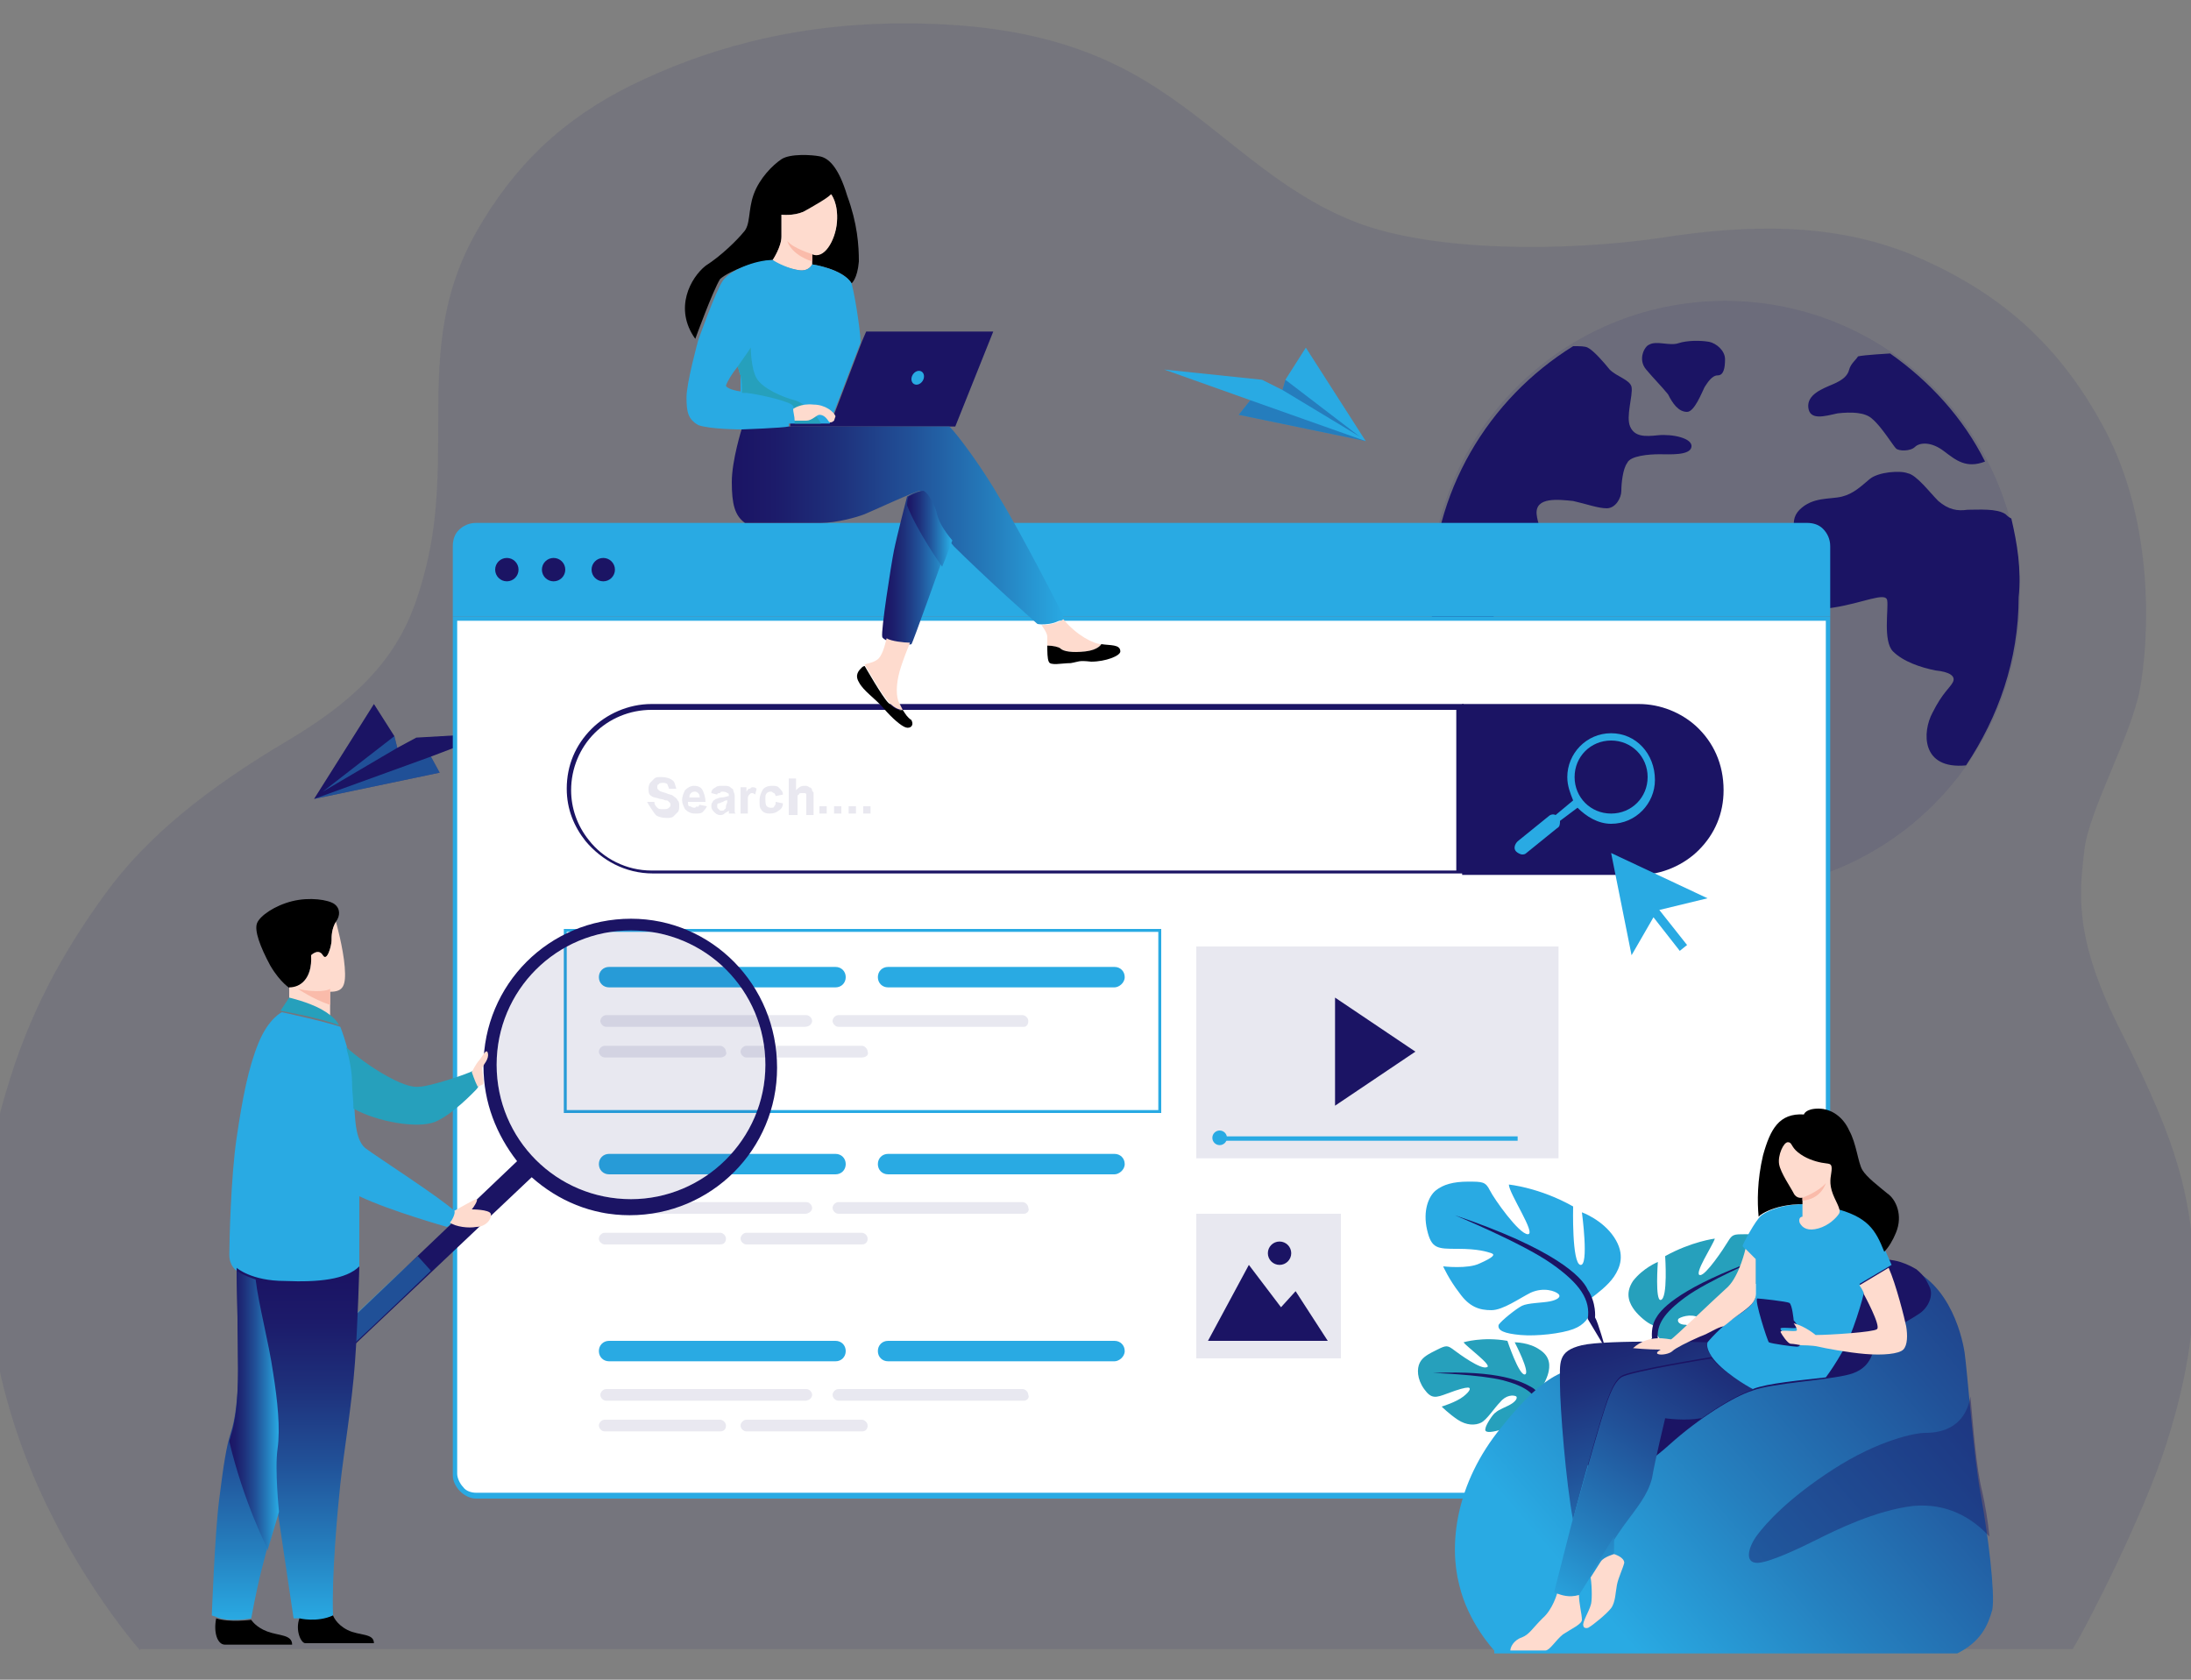 <svg xmlns="http://www.w3.org/2000/svg" xmlns:xlink="http://www.w3.org/1999/xlink" id="Layer_1" x="0px" y="0px" viewBox="0 0 150 115" style="enable-background:new 0 0 150 115;" xml:space="preserve"><rect x="0" y="0" width="150" height="115" fill="#808080" stroke="none"/><style type="text/css">	.st0{opacity:0.1;fill:#1B1464;}	.st1{fill:#29AAE3;}	.st2{fill:#1B1464;}	.st3{fill:#FFFFFF;}	.st4{opacity:0.4;fill:#29AAE3;}	.st5{opacity:0.1;}	.st6{fill:#FFFFFF;stroke:#29AAE3;stroke-width:0.167;stroke-miterlimit:10;}	.st7{opacity:0.5;fill:#1B1464;}	.st8{fill:none;stroke:#231F20;stroke-width:0.663;stroke-miterlimit:10;}	.st9{opacity:0.3;fill:#1B1464;}	.st10{fill:url(#SVGID_1_);}	.st11{fill:url(#SVGID_2_);}	.st12{fill:#26A0BC;}	.st13{fill:#FEDBCE;}	.st14{fill:#FABBAA;}	.st15{fill:url(#SVGID_3_);}	.st16{fill:url(#SVGID_4_);}	.st17{opacity:0.3;fill:#29AAE3;}	.st18{fill:url(#SVGID_5_);}	.st19{fill:url(#SVGID_6_);}	.st20{fill:url(#SVGID_7_);}	.st21{fill:url(#SVGID_8_);}	.st22{fill:url(#SVGID_9_);}	.st23{fill:url(#SVGID_10_);}	.st24{fill:url(#SVGID_11_);}	.st25{fill:url(#SVGID_12_);}	.st26{opacity:0.4;fill:#1B1464;}	.st27{fill:url(#SVGID_13_);}	.st28{fill:url(#SVGID_14_);}	.st29{fill:url(#SVGID_15_);}	.st30{fill:#FDFFFF;}	.st31{opacity:0.2;fill:#29AAE3;}	.st32{opacity:0.2;fill:#1B1464;}</style><g>	<path class="st0" d="M9.6,113c0,0-5.7-6.4-8.6-15.4s-2.3-17.3-0.6-22.8c1.6-5.5,3.9-9.6,6.8-13.6s7.1-7.3,12.5-10.5  c5.4-3.2,7.7-6.2,8.9-9.9c1.2-3.7,1.4-6.6,1.4-11.3s0-9,2.6-13.6s6-7.8,10.7-10.1s10.8-4.2,18.6-4.2s13,1.6,17.4,4.5  c4.5,2.9,8.1,7,13.5,9.1s14.5,2,20.8,1.1c6.3-1,12-1,17.2,1.1c5.2,2.2,9.8,5.4,13.3,12s3,14.6,2.4,17.8s-3.5,8.3-3.8,11  c-0.3,2.7-0.8,5.8,2.3,12s4.6,9.8,5.1,14.8c0.4,5-0.3,9.2-1.8,13.9s-5.3,12.2-6.4,14H9.6z"></path>	<g>		<polygon class="st2" points="27,50.4 25.6,48.2 21.5,54.7 30.1,52.9 29.5,51.8 33.7,50.2 28.5,50.5 27.2,51.2   "></polygon>		<polygon class="st4" points="27,50.4 22.1,54.2 27.2,51.2   "></polygon>		<polygon class="st4" points="29.5,51.8 21.5,54.7 30.1,52.9   "></polygon>	</g>	<g>		<circle class="st0" cx="118.1" cy="40.8" r="20.2"></circle>		<path class="st2" d="M112.7,25.3c-0.6-0.7-0.1-1.6,0.2-1.7c0.5-0.3,1.4,0.1,2-0.1c0.6-0.2,1.5-0.2,2.1-0.1   c0.5,0.1,1.1,0.6,1.1,1.2s-0.1,1.1-0.5,1.1c-0.4,0-0.7,0.5-0.9,0.8c-0.2,0.4-0.7,1.7-1.2,1.7c-0.6,0-1-0.6-1.3-1.2   C113.8,26.5,113.2,25.9,112.7,25.3z"></path>		<path class="st2" d="M126.6,25.3c-0.1,0.4-0.4,0.7-1.1,1c-0.7,0.3-1.8,0.7-1.7,1.6c0.1,0.9,1.1,0.6,2,0.4c0.9-0.1,1.9-0.1,2.4,0.4   c0.6,0.5,1.4,1.8,1.6,2c0.2,0.2,1,0.2,1.3-0.1c0.3-0.3,1.1-0.4,2,0.3c0.8,0.6,1.5,1.2,2.8,0.7c-1.5-3-3.8-5.5-6.5-7.4   c0,0-1.8,0.1-2.2,0.2C127.1,24.6,126.7,24.9,126.6,25.3z"></path>		<path class="st2" d="M137.7,35.5c-0.2-0.1-0.3-0.2-0.4-0.3c-0.6-0.4-1.8-0.3-2.6-0.3c-0.7,0.1-1.3,0-2-0.6   c-0.6-0.6-1.5-1.8-2.1-1.9c-0.5-0.2-2-0.1-2.6,0.4c-0.6,0.5-1.1,1-1.9,1.2c-0.8,0.2-2,0-2.9,0.9c-0.9,0.9,0,2.1,0.1,3.5   c0.1,1.3,0.1,3.6,2.2,3.2c2-0.3,3.6-1.1,3.7-0.5c0.1,0.6-0.3,2.8,0.4,3.5c0.7,0.7,1.9,1.1,2.9,1.3c1,0.1,1.4,0.4,1.2,0.8   c-0.2,0.4-0.7,0.7-1.4,2.1c-0.7,1.3-0.8,3.9,2.3,3.6c2.2-3.3,3.6-7.2,3.6-11.5C138.4,39,138.1,37.2,137.7,35.5z"></path>		<path class="st2" d="M102.5,41.7c0.1-1.6,1.2-2.8,2.7-3c1.5-0.2,0.1-2.3,0-3.5c-0.1-1.2,1.5-1,2.5-0.9c0.9,0.2,1.7,0.5,2.3,0.5   c0.6,0,1-0.7,1-1.2c0-0.5,0.1-1.5,0.4-1.9c0.2-0.5,1.5-0.6,2.2-0.6c0.7,0,2.1,0.1,2.2-0.5s-1.3-0.9-2.3-0.8   c-0.9,0.1-1.6,0.1-1.9-0.6s0.2-2.1,0.1-2.7c-0.1-0.5-1-0.7-1.5-1.2c-0.4-0.5-1.1-1.3-1.5-1.5c-0.2-0.1-0.5-0.1-1-0.1   c-5.8,3.6-9.7,10-9.7,17.3c0,1.3,0.1,2.6,0.4,3.9C100.3,44.1,102.4,42.5,102.5,41.7z"></path>	</g>	<g>		<g>			<path class="st3" d="M32.6,102.4c-0.4,0-0.7-0.1-1-0.4c-0.3-0.3-0.4-0.6-0.4-1V42.3h94v58.6c0,0.4-0.1,0.7-0.4,1    c-0.3,0.3-0.6,0.4-1,0.4H32.6z"></path>			<path class="st1" d="M125,42.5v58.4c0,0.3-0.1,0.7-0.4,0.9c-0.2,0.2-0.6,0.4-0.9,0.4H32.6c-0.3,0-0.7-0.1-0.9-0.4    c-0.2-0.2-0.4-0.6-0.4-0.9V42.5H125 M125.3,42.2H31v58.8c0,0.4,0.2,0.8,0.5,1.1c0.3,0.3,0.7,0.5,1.1,0.5h91.1    c0.4,0,0.9-0.2,1.1-0.5c0.3-0.3,0.5-0.7,0.5-1.1V42.2L125.3,42.2z"></path>		</g>		<path class="st1" d="M125.3,37.4c0-0.5-0.2-0.9-0.5-1.2c-0.3-0.3-0.7-0.4-1.1-0.4H32.6c-0.5,0-0.9,0.2-1.2,0.5   c-0.3,0.3-0.4,0.7-0.4,1.1v4.8h94.3V37.4z"></path>		<g>			<path class="st3" d="M44.6,59.7c-1.7,0-3.4-0.8-4.4-2.1c-0.8-1-1.2-2.2-1.2-3.5c0-1.5,0.6-2.9,1.7-4c1.1-1.1,2.5-1.7,4-1.7h55.3    v11.4H44.6z"></path>			<path class="st2" d="M99.7,48.6v11H44.6c-1.7,0-3.3-0.8-4.3-2.1c-0.8-1-1.2-2.2-1.2-3.4c0-1.5,0.6-2.9,1.6-3.9    c1-1,2.4-1.6,3.9-1.6H99.7 M100.1,48.2H44.6c-1.6,0-3.1,0.7-4.1,1.7c-1.1,1.1-1.7,2.5-1.7,4.1v0c0,1.4,0.5,2.6,1.3,3.6    c1.1,1.3,2.7,2.2,4.6,2.2h55.5V48.2L100.1,48.2z"></path>		</g>		<path class="st2" d="M116.1,49.7c-1-0.9-2.4-1.5-3.9-1.5h-12.1v11.7h12.1c1.6,0,3.1-0.7,4.1-1.7c1.1-1.1,1.7-2.5,1.7-4.1v0   C118,52.3,117.3,50.8,116.1,49.7z"></path>		<path class="st1" d="M110.3,50.2c-1.7,0-3,1.4-3,3c0,0.6,0.2,1.1,0.4,1.6l-1.2,1c-0.2-0.1-0.4,0-0.5,0.1l-2.1,1.7   c-0.2,0.2-0.3,0.5-0.1,0.7c0.1,0.1,0.3,0.2,0.4,0.2c0.1,0,0.2,0,0.3-0.1l2.1-1.7c0.2-0.1,0.2-0.3,0.2-0.5l1.2-0.9   c0.6,0.6,1.4,1.1,2.3,1.1c1.7,0,3-1.4,3-3C113.3,51.6,112,50.2,110.3,50.2z M110.3,55.7c-1.4,0-2.5-1.1-2.5-2.5   c0-1.4,1.1-2.5,2.5-2.5s2.5,1.1,2.5,2.5C112.8,54.6,111.7,55.7,110.3,55.7z"></path>		<polygon class="st1" points="113.2,62.8 111.7,65.4 110.3,58.4 116.9,61.5 113.6,62.3 115.5,64.7 115,65.1   "></polygon>		<g>			<rect x="81.9" y="64.8" class="st0" width="24.8" height="14.5"></rect>			<circle class="st1" cx="83.5" cy="77.9" r="0.5"></circle>			<g>				<rect x="83.5" y="77.8" class="st1" width="20.4" height="0.3"></rect>			</g>			<polygon class="st2" points="91.4,68.3 91.4,75.7 96.9,72    "></polygon>		</g>		<g>			<rect x="81.9" y="83.1" class="st0" width="9.9" height="9.9"></rect>			<polygon class="st2" points="90.9,91.8 82.7,91.8 85.5,86.6 87.7,89.5 88.7,88.4    "></polygon>			<circle class="st2" cx="87.6" cy="85.8" r="0.8"></circle>		</g>		<g class="st5">			<path class="st2" d="M44.3,54.9l0.5,0c0,0.2,0.1,0.3,0.2,0.4s0.2,0.1,0.4,0.1c0.2,0,0.3,0,0.4-0.1c0.1-0.1,0.1-0.1,0.1-0.2    c0-0.1,0-0.1-0.1-0.2s-0.1-0.1-0.2-0.1c-0.1,0-0.2-0.1-0.4-0.1c-0.3-0.1-0.5-0.1-0.6-0.2c-0.2-0.1-0.2-0.3-0.2-0.5    c0-0.1,0-0.2,0.1-0.4c0.1-0.1,0.2-0.2,0.3-0.3c0.1-0.1,0.3-0.1,0.5-0.1c0.3,0,0.6,0.1,0.7,0.2c0.2,0.1,0.2,0.3,0.3,0.6l-0.5,0    c0-0.1-0.1-0.2-0.1-0.3c-0.1-0.1-0.2-0.1-0.3-0.1c-0.1,0-0.3,0-0.3,0.1c-0.1,0-0.1,0.1-0.1,0.2c0,0.1,0,0.1,0.1,0.2    c0.1,0.1,0.2,0.1,0.5,0.2c0.2,0.1,0.4,0.1,0.5,0.2c0.1,0.1,0.2,0.1,0.3,0.3c0.1,0.1,0.1,0.2,0.1,0.4c0,0.1,0,0.3-0.1,0.4    c-0.1,0.1-0.2,0.2-0.3,0.3c-0.1,0.1-0.3,0.1-0.5,0.1c-0.3,0-0.6-0.1-0.7-0.2S44.4,55.1,44.3,54.9z"></path>			<path class="st2" d="M47.9,55.1l0.5,0.1c-0.1,0.2-0.2,0.3-0.3,0.4c-0.1,0.1-0.3,0.1-0.5,0.1c-0.3,0-0.5-0.1-0.7-0.3    c-0.1-0.2-0.2-0.4-0.2-0.6c0-0.3,0.1-0.5,0.2-0.7c0.2-0.2,0.4-0.3,0.6-0.3c0.3,0,0.5,0.1,0.6,0.3s0.2,0.5,0.2,0.8h-1.2    c0,0.1,0,0.3,0.1,0.3s0.2,0.1,0.3,0.1c0.1,0,0.1,0,0.2-0.1C47.8,55.3,47.8,55.2,47.9,55.1z M47.9,54.6c0-0.1,0-0.2-0.1-0.3    s-0.2-0.1-0.2-0.1c-0.1,0-0.2,0-0.3,0.1s-0.1,0.2-0.1,0.3H47.9z"></path>			<path class="st2" d="M49.1,54.4l-0.4-0.1c0-0.2,0.1-0.3,0.3-0.4c0.1-0.1,0.3-0.1,0.5-0.1c0.2,0,0.4,0,0.5,0.1    c0.1,0.1,0.2,0.1,0.2,0.2c0,0.1,0.1,0.2,0.1,0.4l0,0.6c0,0.2,0,0.3,0,0.4s0,0.2,0.1,0.2h-0.5c0,0,0-0.1,0-0.1c0,0,0,0,0-0.1    c-0.1,0.1-0.2,0.1-0.3,0.2s-0.2,0.1-0.3,0.1c-0.2,0-0.3-0.1-0.4-0.2s-0.2-0.2-0.2-0.4c0-0.1,0-0.2,0.1-0.3c0-0.1,0.1-0.1,0.2-0.2    c0.1,0,0.2-0.1,0.4-0.1c0.2,0,0.4-0.1,0.5-0.1v0c0-0.1,0-0.2-0.1-0.2c0,0-0.1-0.1-0.3-0.1c-0.1,0-0.2,0-0.2,0.1    C49.2,54.3,49.1,54.3,49.1,54.4z M49.8,54.8c-0.1,0-0.2,0-0.3,0.1c-0.1,0-0.2,0.1-0.3,0.1c-0.1,0-0.1,0.1-0.1,0.2    c0,0.1,0,0.1,0.1,0.2s0.1,0.1,0.2,0.1c0.1,0,0.2,0,0.2-0.1c0.1,0,0.1-0.1,0.1-0.2C49.7,55.1,49.8,55,49.8,54.8L49.8,54.8z"></path>			<path class="st2" d="M51.2,55.7h-0.5v-1.8h0.4v0.3c0.1-0.1,0.1-0.2,0.2-0.2s0.1-0.1,0.2-0.1c0.1,0,0.2,0,0.3,0.1l-0.1,0.4    c-0.1-0.1-0.2-0.1-0.2-0.1c-0.1,0-0.1,0-0.2,0.1c0,0-0.1,0.1-0.1,0.2c0,0.1,0,0.3,0,0.6V55.7z"></path>			<path class="st2" d="M53.6,54.4l-0.5,0.1c0-0.1-0.1-0.2-0.1-0.2c-0.1,0-0.1-0.1-0.2-0.1c-0.1,0-0.2,0-0.3,0.1    c-0.1,0.1-0.1,0.2-0.1,0.4c0,0.2,0,0.4,0.1,0.5s0.2,0.1,0.3,0.1c0.1,0,0.2,0,0.2-0.1c0.1-0.1,0.1-0.1,0.1-0.3l0.5,0.1    c0,0.2-0.1,0.4-0.3,0.5c-0.1,0.1-0.3,0.2-0.6,0.2c-0.3,0-0.5-0.1-0.6-0.3C52,55.3,52,55.1,52,54.8c0-0.3,0.1-0.5,0.2-0.7    s0.4-0.3,0.6-0.3c0.2,0,0.4,0,0.5,0.1C53.5,54.1,53.6,54.2,53.6,54.4z"></path>			<path class="st2" d="M54.5,53.2v0.9c0.2-0.2,0.3-0.3,0.6-0.3c0.1,0,0.2,0,0.3,0.1c0.1,0,0.2,0.1,0.2,0.2c0,0.1,0.1,0.1,0.1,0.2    s0,0.2,0,0.4v1.1h-0.5v-1c0-0.2,0-0.3,0-0.4c0-0.1-0.1-0.1-0.1-0.1c0,0-0.1,0-0.2,0c-0.1,0-0.2,0-0.2,0.1c-0.1,0-0.1,0.1-0.1,0.2    c0,0.1,0,0.2,0,0.3v0.9H54v-2.5H54.5z"></path>			<path class="st2" d="M56.1,55.7v-0.5h0.5v0.5H56.1z"></path>			<path class="st2" d="M57.1,55.7v-0.5h0.5v0.5H57.1z"></path>			<path class="st2" d="M58.1,55.7v-0.5h0.5v0.5H58.1z"></path>			<path class="st2" d="M59.1,55.7v-0.5h0.5v0.5H59.1z"></path>		</g>		<g>			<path class="st1" d="M76.3,93.2H60.8c-0.4,0-0.7-0.3-0.7-0.7c0-0.4,0.3-0.7,0.7-0.7h15.5c0.4,0,0.7,0.3,0.7,0.7    C77,92.9,76.6,93.2,76.3,93.2z"></path>		</g>		<g>			<path class="st1" d="M57.2,93.2H41.7c-0.4,0-0.7-0.3-0.7-0.7c0-0.4,0.3-0.7,0.7-0.7h15.5c0.4,0,0.7,0.3,0.7,0.7    C57.9,92.9,57.6,93.2,57.2,93.2z"></path>		</g>		<g class="st5">			<path class="st2" d="M55.1,95.9H41.5c-0.2,0-0.4-0.2-0.4-0.4c0-0.2,0.2-0.4,0.4-0.4h13.7c0.2,0,0.4,0.2,0.4,0.4    C55.6,95.7,55.4,95.9,55.1,95.9z"></path>		</g>		<g>			<path class="st0" d="M70.1,95.9H57.4c-0.2,0-0.4-0.2-0.4-0.4c0-0.2,0.2-0.4,0.4-0.4h12.6c0.2,0,0.4,0.2,0.4,0.4    C70.5,95.7,70.3,95.9,70.1,95.9z"></path>		</g>		<g class="st5">			<path class="st2" d="M59,98h-7.9c-0.2,0-0.4-0.2-0.4-0.4s0.2-0.4,0.4-0.4H59c0.2,0,0.4,0.2,0.4,0.4S59.3,98,59,98z"></path>		</g>		<g class="st5">			<path class="st2" d="M49.3,98h-7.9c-0.2,0-0.4-0.2-0.4-0.4s0.2-0.4,0.4-0.4h7.9c0.2,0,0.4,0.2,0.4,0.4S49.6,98,49.3,98z"></path>		</g>		<g>			<path class="st1" d="M76.3,80.4H60.8c-0.4,0-0.7-0.3-0.7-0.7c0-0.4,0.3-0.7,0.7-0.7h15.5c0.4,0,0.7,0.3,0.7,0.7    C77,80.1,76.6,80.4,76.3,80.4z"></path>		</g>		<g>			<path class="st1" d="M57.2,80.4H41.7c-0.4,0-0.7-0.3-0.7-0.7c0-0.4,0.3-0.7,0.7-0.7h15.5c0.4,0,0.7,0.3,0.7,0.7    C57.9,80.1,57.6,80.4,57.2,80.4z"></path>		</g>		<g class="st5">			<path class="st2" d="M55.1,83.1H41.5c-0.2,0-0.4-0.2-0.4-0.4c0-0.2,0.2-0.4,0.4-0.4h13.7c0.2,0,0.4,0.2,0.4,0.4    C55.6,82.9,55.4,83.1,55.1,83.1z"></path>		</g>		<g>			<path class="st0" d="M70.1,83.1H57.4c-0.2,0-0.4-0.2-0.4-0.4c0-0.2,0.2-0.4,0.4-0.4h12.6c0.2,0,0.4,0.2,0.4,0.4    C70.5,82.9,70.3,83.1,70.1,83.1z"></path>		</g>		<g>			<path class="st0" d="M59,85.2h-7.9c-0.2,0-0.4-0.2-0.4-0.4s0.2-0.4,0.4-0.4H59c0.2,0,0.4,0.2,0.4,0.4S59.3,85.2,59,85.2z"></path>		</g>		<g>			<path class="st0" d="M49.3,85.2h-7.9c-0.2,0-0.4-0.2-0.4-0.4s0.2-0.4,0.4-0.4h7.9c0.2,0,0.4,0.2,0.4,0.4S49.6,85.2,49.3,85.2z"></path>		</g>		<g>			<path class="st1" d="M79.5,76.2H38.6V63.6h40.9V76.2z M38.8,76h40.5V63.8H38.8V76z"></path>		</g>		<g>			<path class="st1" d="M76.3,67.6H60.8c-0.4,0-0.7-0.3-0.7-0.7c0-0.4,0.3-0.7,0.7-0.7h15.5c0.4,0,0.7,0.3,0.7,0.7    C77,67.3,76.6,67.6,76.3,67.6z"></path>		</g>		<g>			<path class="st1" d="M57.2,67.6H41.7c-0.4,0-0.7-0.3-0.7-0.7c0-0.4,0.3-0.7,0.7-0.7h15.5c0.4,0,0.7,0.3,0.7,0.7    C57.9,67.3,57.6,67.6,57.2,67.6z"></path>		</g>		<g>			<path class="st0" d="M55.1,70.3H41.5c-0.2,0-0.4-0.2-0.4-0.4s0.2-0.4,0.4-0.4h13.7c0.2,0,0.4,0.2,0.4,0.4S55.4,70.3,55.1,70.3z"></path>		</g>		<g>			<path class="st0" d="M70.1,70.3H57.4c-0.2,0-0.4-0.2-0.4-0.4s0.2-0.4,0.4-0.4h12.6c0.2,0,0.4,0.2,0.4,0.4S70.3,70.3,70.1,70.3z"></path>		</g>		<g>			<path class="st0" d="M59,72.4h-7.9c-0.2,0-0.4-0.2-0.4-0.4c0-0.2,0.2-0.4,0.4-0.4H59c0.2,0,0.4,0.2,0.4,0.4    C59.5,72.2,59.3,72.4,59,72.4z"></path>		</g>		<g>			<path class="st0" d="M49.3,72.4h-7.9c-0.2,0-0.4-0.2-0.4-0.4c0-0.2,0.2-0.4,0.4-0.4h7.9c0.2,0,0.4,0.2,0.4,0.4    C49.8,72.2,49.6,72.4,49.3,72.4z"></path>		</g>		<circle class="st2" cx="34.7" cy="39" r="0.8"></circle>		<circle class="st2" cx="37.9" cy="39" r="0.8"></circle>		<circle class="st2" cx="41.3" cy="39" r="0.8"></circle>	</g>	<g>		<polygon class="st1" points="89.4,23.8 88,26 87.8,26.7 86.4,26 79.7,25.3 85.6,27.4 84.8,28.4 93.5,30.2   "></polygon>		<polygon class="st9" points="88,26 93.1,29.9 87.8,26.7   "></polygon>		<polygon class="st9" points="85.6,27.4 84.8,28.4 93.5,30.2   "></polygon>	</g>	<g>		<g>			<circle class="st0" cx="43.2" cy="72.9" r="9.2"></circle>			<path class="st2" d="M43.2,62.9c-5.6,0-10.1,4.5-10.1,10.1c0,2.5,0.9,4.7,2.3,6.5l0,0c0,0-12.6,12-12.8,12.2    c-0.1,0.2-0.2,0.4,0.2,0.8c0.4,0.4,0.7,0.2,0.8,0.2c0.1-0.1,10.7-10.1,12.8-12.1c1.8,1.6,4.1,2.6,6.7,2.6    c5.6,0,10.1-4.5,10.1-10.1C53.2,67.4,48.7,62.9,43.2,62.9z M43.2,82.1c-5.1,0-9.2-4.1-9.2-9.2c0-5.1,4.1-9.2,9.2-9.2    c5.1,0,9.2,4.1,9.2,9.2C52.4,78,48.2,82.1,43.2,82.1z"></path>			<path class="st4" d="M22.7,91.5c-0.1,0.2-0.2,0.4,0.2,0.8c0.4,0.4,0.7,0.2,0.8,0.2c0,0,2.8-2.6,5.8-5.5l-0.9-1    C25.5,88.8,22.8,91.5,22.7,91.5z"></path>		</g>		<path d="M21.3,65.4c0,0,0.5-0.5,0.8,0c0.3,0.5,0.6-0.7,0.6-1c0-0.3,0-0.8,0.3-1.3c0.3-0.4,0.3-0.9-0.1-1.2   c-0.4-0.3-1.7-0.5-2.9-0.2c-1.2,0.3-2.2,1-2.4,1.5s0.2,1.6,0.9,2.9c0.7,1.2,1.4,1.6,1.4,1.6C20.4,67.6,21.4,67.1,21.3,65.4z"></path>		<path class="st13" d="M23,63.1c-0.3,0.5-0.3,1-0.3,1.3c0,0.3-0.3,1.5-0.6,1c-0.3-0.5-0.8,0-0.8,0c0.1,1.7-0.8,2.2-1.5,2.2v0.8   c0,0,1.3,0.3,2.2,0.8c0.2,0.1,0.4,0.2,0.6,0.4l0-1.7c0.9,0,1.1-0.4,1-1.7S23,63.1,23,63.1z"></path>		<path class="st14" d="M20.4,67.7c0,0,1,0.7,2.2,1.1l0-1.1C22.5,67.8,21.7,68,20.4,67.7z"></path>		<path class="st12" d="M22,69.1c-0.9-0.5-2.2-0.8-2.2-0.8l-0.6,0.9c0,0,2.8,0.5,4,1C23.2,70.1,22.9,69.6,22,69.1z"></path>		<path class="st12" d="M18.3,74.2c0,0,0,2,0.8,3.9c0.8,1.8,2,4.4,5.5,6.7v-3c0,0-1.7-0.6-2.4-1.3C21.5,79.8,18.8,76.6,18.3,74.2z"></path>		<path class="st1" d="M31.1,82.9c-0.8-0.8-5.3-3.7-6.1-4.3c-0.8-0.7-0.7-2.5-0.8-4.4s-0.9-3.9-0.9-3.9c-1.2-0.4-4-1-4-1   s-0.9,0.4-1.6,2.1c-0.7,1.7-1.1,3.8-1.5,6.5s-0.5,7.2-0.5,8s0.5,1.1,0.5,1.1s1,0.9,3.3,0.9c2.3,0,4.2-0.1,5.1-1v-5   c2.1,1,6,2.1,6,2.1C30.9,83.9,31.3,83.1,31.1,82.9z"></path>		<path d="M14.8,110.8c-0.2,1,0.1,1.8,0.6,1.8s4.6,0,4.6,0c0-0.7-0.9-0.6-1.7-0.9c-0.8-0.3-1.1-0.8-1.1-0.8S15.7,111.1,14.8,110.8z"></path>		<linearGradient id="SVGID_1_" gradientUnits="userSpaceOnUse" x1="19.549" y1="87.65" x2="19.549" y2="110.935">			<stop offset="0" style="stop-color:#1B1464"></stop>			<stop offset="0.125" style="stop-color:#1C1B6A"></stop>			<stop offset="0.312" style="stop-color:#1E307B"></stop>			<stop offset="0.538" style="stop-color:#215198"></stop>			<stop offset="0.791" style="stop-color:#257FBE"></stop>			<stop offset="1" style="stop-color:#29AAE3"></stop>		</linearGradient>		<path class="st10" d="M22.8,110.6c-0.1-2.7,0.3-7.1,0.5-9s0.8-5.5,1-8.3c0.2-2.7,0.3-6.6,0.3-6.6c-0.9,0.9-2.8,1.1-5.1,1   c-2.3,0-3.3-0.9-3.3-0.9s0.1,4.8,0.1,6.9s-0.2,3.5-0.5,4.4c-0.3,0.9-0.5,2.2-0.8,4.6c-0.3,2.4-0.5,7.9-0.5,7.9l0.3,0.1   c0.9,0.4,2.4,0.1,2.4,0.1s0.3-1.7,0.7-3.3c0.4-1.6,1.1-4.1,1.1-4.1l1.1,7.4l0.4,0C20.6,110.9,21.7,111.2,22.8,110.6z"></path>		<path d="M23.8,111.6c-0.8-0.4-1-1-1-1c-1.1,0.5-2.3,0.2-2.3,0.2c-0.3,0.8,0.1,1.7,0.4,1.7c0.3,0,4.7,0,4.7,0   C25.6,111.8,24.6,112,23.8,111.6z"></path>		<path class="st13" d="M33.6,83.1c-0.1-0.3-1.3-0.3-1.3-0.3c0.1-0.1,0.5-0.7,0.3-0.7c-0.1,0-1.5,0.8-1.5,0.8   c0.1,0.1-0.1,0.6-0.3,0.8c0.4,0.3,1.3,0.4,1.8,0.3C33.3,84,33.7,83.4,33.6,83.1z"></path>		<path class="st12" d="M28.7,74.4c-0.7,0.1-1.9-0.5-3-1.2c-1.1-0.7-2-1.5-2-1.5c0.2,0.7,0.4,1.6,0.4,2.4c0,0.6,0.1,1.2,0.1,1.8   c1.6,0.9,4.4,1.4,5.6,0.9c1.2-0.5,2.7-2.1,2.8-2.2c0.1-0.1,0.2-0.3,0.2-0.3c-0.2-0.3-0.4-1-0.4-1C32.1,73.5,29.4,74.4,28.7,74.4z"></path>		<path class="st13" d="M33.4,72.1c-0.1-0.4-0.4,0.3-0.6,0.5c-0.2,0.2-0.5,0.8-0.5,0.8s0.2,0.6,0.4,1c0.2-0.1,0.3-0.1,0.4-0.2   c0-0.4-0.1-0.9-0.1-1.1C33.1,72.9,33.5,72.5,33.4,72.1z"></path>		<linearGradient id="SVGID_2_" gradientUnits="userSpaceOnUse" x1="15.648" y1="96.54" x2="19.074" y2="96.54">			<stop offset="0" style="stop-color:#1B1464"></stop>			<stop offset="0.125" style="stop-color:#1C1B6A"></stop>			<stop offset="0.312" style="stop-color:#1E307B"></stop>			<stop offset="0.538" style="stop-color:#215198"></stop>			<stop offset="0.791" style="stop-color:#257FBE"></stop>			<stop offset="1" style="stop-color:#29AAE3"></stop>		</linearGradient>		<path class="st11" d="M19,99.2c0.2-1.4,0-3.3-0.3-5.2c-0.3-2.1-1-4.7-1.2-6.4c-0.9-0.3-1.3-0.6-1.3-0.6s0.1,4.8,0.1,6.9   s-0.2,3.5-0.5,4.4c0,0.1-0.1,0.3-0.1,0.4c1,4.2,2.6,7.3,2.6,7.3l0,0.2c0.4-1.3,0.8-2.7,0.8-2.7S18.8,100.6,19,99.2z"></path>	</g>	<g>		<path class="st13" d="M74.3,44.6c0.9-0.1,1.1-0.5,1.1-0.5h0c0,0,0,0,0,0c-0.5,0-1.7-0.6-2.6-1.7c-0.4,0.3-1.2,0.4-1.5,0.4   c0,0,0,0,0,0s0.4,0.5,0.4,0.8c0,0.1,0,0.3,0,0.6c0.4,0,0.7,0.1,0.9,0.2C72.8,44.6,73.5,44.7,74.3,44.6z"></path>		<path d="M75.4,44.1L75.4,44.1c0,0-0.2,0.4-1.1,0.5c-0.9,0.1-1.5,0-1.7-0.2c-0.1-0.1-0.5-0.2-0.9-0.2c0,0.4,0,0.9,0.1,1.1   c0.1,0.3,0.9,0.1,1.5,0.1c0.6-0.1,0.5-0.2,1.4-0.1c1,0,2-0.4,2-0.7C76.7,44.1,76,44.2,75.4,44.1z"></path>		<polygon class="st2" points="54.1,28.9 54.1,29.2 65.1,29.2 65.4,29.2 68,22.7 59.3,22.7 59,23.4 56.9,28.9   "></polygon>		<linearGradient id="SVGID_3_" gradientUnits="userSpaceOnUse" x1="50.182" y1="35.968" x2="72.941" y2="35.968">			<stop offset="0" style="stop-color:#1B1464"></stop>			<stop offset="0.125" style="stop-color:#1C1B6A"></stop>			<stop offset="0.312" style="stop-color:#1E307B"></stop>			<stop offset="0.538" style="stop-color:#215198"></stop>			<stop offset="0.791" style="stop-color:#257FBE"></stop>			<stop offset="1" style="stop-color:#29AAE3"></stop>		</linearGradient>		<path class="st15" d="M68.5,34.2c-1.2-2.1-2.9-4.4-3.5-5h-11v-0.1c-0.4,0.1-3.2,0.2-3.2,0.2s-0.7,2.2-0.7,3.7   c0,1.5,0.2,2.3,0.9,2.8c0,0,4.1,0,5.2,0c1.1,0,2.5-0.4,3-0.6c0.5-0.2,3.5-1.6,3.8-1.6c0.3,0,0.7,0.8,0.9,1.4   c0.2,0.7,0.7,1.6,1.4,2.4c0.8,0.8,2.6,2.5,3.7,3.5c1.1,1,1.9,1.7,2,1.8c0.1,0.1,1.5,0.1,1.8-0.5C72.9,42.3,69.8,36.3,68.5,34.2z"></path>		<linearGradient id="SVGID_4_" gradientUnits="userSpaceOnUse" x1="60.445" y1="38.829" x2="65.072" y2="38.829">			<stop offset="0" style="stop-color:#1B1464"></stop>			<stop offset="0.125" style="stop-color:#1C1B6A"></stop>			<stop offset="0.312" style="stop-color:#1E307B"></stop>			<stop offset="0.538" style="stop-color:#215198"></stop>			<stop offset="0.791" style="stop-color:#257FBE"></stop>			<stop offset="1" style="stop-color:#29AAE3"></stop>		</linearGradient>		<path class="st16" d="M63.1,33.6c-0.1,0-0.5,0.1-1,0.4l0,0c0,0-0.7,2.7-0.9,3.7s-0.9,5.5-0.8,5.9c0.1,0.4,1.9,0.6,2,0.5   c0.1-0.1,1.9-5.2,2.6-7.1c-0.5-0.7-0.8-1.4-1-1.9C63.9,34.4,63.4,33.6,63.1,33.6z"></path>		<linearGradient id="SVGID_5_" gradientUnits="userSpaceOnUse" x1="61.977" y1="36.163" x2="65.072" y2="36.163">			<stop offset="0" style="stop-color:#1B1464"></stop>			<stop offset="0.125" style="stop-color:#1C1B6A"></stop>			<stop offset="0.312" style="stop-color:#1E307B"></stop>			<stop offset="0.538" style="stop-color:#215198"></stop>			<stop offset="0.791" style="stop-color:#257FBE"></stop>			<stop offset="1" style="stop-color:#29AAE3"></stop>		</linearGradient>		<path class="st18" d="M64.1,35c-0.2-0.7-0.7-1.4-0.9-1.4c-0.1,0-0.5,0.1-1,0.4c0,0-0.1,0.2-0.1,0.6c0.7,1.8,2.4,4.2,2.4,4.2v0   c0.3-0.7,0.5-1.3,0.7-1.8C64.6,36.3,64.2,35.6,64.1,35z"></path>		<path d="M61.8,48.6c-0.3,0.1-0.7-0.2-1-0.5c-0.4-0.4-1.6-2.5-1.6-2.5c-0.1,0-0.2,0.1-0.2,0.1c-0.2,0.2-0.5,0.5-0.2,1   c0.3,0.6,1.1,1.1,1.7,1.8c0.6,0.7,1.2,1.2,1.5,1.3c0.3,0.1,0.6-0.1,0.4-0.5C62.1,49.1,62,48.9,61.8,48.6z"></path>		<path class="st13" d="M61.8,48.6c-0.1-0.2-0.2-0.4-0.3-0.6c-0.2-0.6-0.1-1.5,0.2-2.4c0.2-0.6,0.4-1.1,0.6-1.6   c-0.4,0-1.3-0.1-1.6-0.3c0,0,0,0,0,0c-0.1,0.4-0.3,1.3-0.7,1.5c-0.3,0.2-0.6,0.2-0.8,0.3c0,0,1.2,2.1,1.6,2.5   C61.1,48.4,61.5,48.6,61.8,48.6z"></path>		<path d="M52.9,17.8c0,0,0.6-0.9,0.6-1.6c0-0.7,0-1.5,0-1.5s0.8,0.1,1.5-0.2c0.7-0.3,1.6-0.8,1.9-1.2c0,0,0.5,0.6,0.4,1.9   c-0.1,1.3-1,2.5-1.7,2.2l0,0.7c0,0,2.1,0.3,2.7,1.3c0,0,0.4-0.3,0.5-1.5c0-1.1-0.1-2.6-0.8-4.5c-0.6-2-1.3-2.6-1.9-2.7   c-0.5-0.1-2-0.2-2.6,0.2c-0.6,0.4-1.5,1.3-1.9,2.4c-0.4,1.1-0.2,2.1-0.7,2.6c-0.4,0.5-1.5,1.6-2.6,2.3c-1,0.8-2.2,2.9-0.7,5   c0,0,1.2-3.3,1.7-4.1C50,18.5,51.7,17.9,52.9,17.8z"></path>		<path class="st13" d="M55.6,18.1l0-0.7c0.8,0.4,1.6-0.9,1.7-2.2c0.1-1.3-0.4-1.9-0.4-1.9c-0.3,0.3-1.2,0.8-1.9,1.2   c-0.7,0.3-1.5,0.2-1.5,0.2s0,0.8,0,1.5c0,0.7-0.6,1.6-0.6,1.6c0.3,0.3,1.1,0.6,1.8,0.7C55.4,18.6,55.6,18.1,55.6,18.1z"></path>		<path class="st14" d="M55.6,17.9l0-0.5c0,0-1.3-0.4-1.7-0.9C53.9,16.5,54.1,17.4,55.6,17.9z"></path>		<path class="st1" d="M58.3,19.4c-0.6-1-2.7-1.3-2.7-1.3s-0.2,0.5-0.9,0.4c-0.7-0.1-1.5-0.5-1.8-0.7c-1.2,0-2.9,0.7-3.4,1.4   c-0.5,0.7-1.7,4.1-1.7,4.1S47,26.2,47,27.2c0,1,0.1,1.5,0.8,1.9c0.8,0.3,3,0.3,3,0.3s2.8-0.1,3.2-0.2v-0.2h2.8l2.1-5.5   C59,23.4,58.6,20.5,58.3,19.4z M50.7,26.8c-0.7-0.1-1-0.3-1-0.4c0.1-0.3,0.4-0.8,0.8-1.3c0.1,0.2,0.1,0.4,0.2,0.6   C50.7,26,50.7,26.5,50.7,26.8z"></path>		<path class="st12" d="M54.4,27.4c-0.8-0.2-2.2-0.8-2.6-1.5c-0.4-0.7-0.4-2.1-0.4-2.1s-0.4,0.6-0.9,1.3c0.1,0.2,0.1,0.4,0.2,0.6   c0.1,0.4,0.1,0.8,0.1,1.2c0.1,0,0.2,0,0.3,0c0.9,0.1,3.1,0.6,3.2,0.9c0.1,0.2,0.1,0.7,0.1,1.2h1.8C56,28.5,55.1,27.6,54.4,27.4z"></path>		<path class="st13" d="M55.7,27.7c-0.9-0.1-1.4,0.3-1.4,0.3l0,0c0,0.2,0.1,0.5,0.1,0.8c0.3,0,0.5,0,0.8,0c0.4,0,0.7-0.4,0.9-0.4   c0.2,0,0.4,0.1,0.6,0.4c0.1,0.2,0.3,0.1,0.4,0l0.1-0.3C57.1,28.2,56.5,27.7,55.7,27.7z"></path>		<ellipse transform="matrix(0.531 -0.848 0.848 0.531 7.519 65.364)" class="st1" cx="62.8" cy="25.9" rx="0.5" ry="0.4"></ellipse>	</g>	<g>		<g>			<path class="st1" d="M109,89.6c-0.2,0.6-0.5,1.1-1.3,1.4s-2.5,0.5-3.6,0.4c-1.1-0.1-1.6-0.3-1.5-0.7c0.2-0.3,1.2-1.1,1.6-1.3    s1.4-0.2,1.9-0.3c0.5-0.1,0.8-0.3,0.6-0.5c-0.2-0.2-1-0.5-1.9-0.1c-0.8,0.4-1.9,1.2-2.7,1.2c-0.8,0-1.5-0.2-2.2-1.2    c-0.7-0.9-1.1-1.8-1.1-1.8s1.7,0.2,2.5-0.2c0.9-0.4,1.1-0.6,0.8-0.7s-0.9-0.3-2.3-0.3c-1.4,0-1.8,0-2.1-1.3s0.1-2.3,0.6-2.7    c0.5-0.4,1.2-0.6,2.2-0.6c1,0,1.2,0,1.5,0.6s2,3,2.6,3s-1.3-2.8-1.3-3.4c0,0,2.1,0.2,4.4,1.5c0,0-0.1,3.9,0.5,4    c0.6,0.1,0.1-3.6,0.1-3.6s1.4,0.5,2.2,1.7s0.4,2.1,0,2.7s-1.2,1.2-1.6,1.5C108.9,89.2,109,89.6,109,89.6z"></path>			<path class="st2" d="M99.6,83.2c0,0,4.6,1.9,6.6,3.3c2,1.4,2.7,2.5,2.5,3.8l1.2,2c0,0-0.5-1.8-0.7-2.1c0,0,0.1-1-0.5-1.9    C108.3,87.4,106.4,85.5,99.6,83.2z"></path>		</g>		<g>			<path class="st12" d="M105.2,95.7c0,0.4-0.1,0.8-0.4,1.1c-0.4,0.4-1.4,0.9-2.1,1.1c-0.7,0.2-1.1,0.2-1-0.1c0-0.2,0.5-1,0.7-1.1    c0.2-0.2,0.8-0.4,1.1-0.6c0.3-0.2,0.4-0.4,0.3-0.5c-0.2-0.1-0.7-0.1-1.1,0.4c-0.4,0.4-0.9,1.2-1.3,1.4s-1,0.2-1.6-0.2    c-0.6-0.4-1.1-0.9-1.1-0.9s1-0.3,1.5-0.7s0.5-0.6,0.3-0.6c-0.2,0-0.6,0.1-1.4,0.4c-0.8,0.3-1.1,0.4-1.6-0.3    c-0.5-0.7-0.5-1.4-0.3-1.8c0.2-0.4,0.6-0.6,1.2-0.9c0.6-0.3,0.7-0.3,1.1,0c0.4,0.3,1.9,1.4,2.3,1.2c0.4-0.1-1.4-1.4-1.6-1.7    c0,0,1.3-0.4,3-0.1c0,0,0.8,2.4,1.2,2.3c0.4-0.1-0.7-2.2-0.7-2.2s1,0,1.7,0.5c0.8,0.5,0.7,1.2,0.6,1.6c-0.1,0.4-0.4,1-0.6,1.2    C105,95.5,105.2,95.7,105.2,95.7z"></path>			<path class="st2" d="M98.1,94c0,0,3.2,0.1,4.8,0.5c1.5,0.4,2.2,0.9,2.4,1.7l1.2,0.9c0,0-0.7-0.9-0.9-1.1c0,0-0.2-0.7-0.7-1    C104.2,94.6,102.7,93.8,98.1,94z"></path>		</g>		<g>			<path class="st12" d="M113.3,91.1c0.2,0.4,0.4,0.8,1,1c0.6,0.2,1.9,0.3,2.8,0.2c0.8-0.1,1.2-0.3,1.1-0.5s-1-0.8-1.3-0.9    c-0.3-0.1-1.1-0.1-1.5-0.2c-0.4,0-0.6-0.2-0.5-0.4c0.1-0.1,0.8-0.4,1.4-0.1s1.5,0.8,2.1,0.9c0.6,0,1.2-0.2,1.7-0.9    s0.8-1.4,0.8-1.4s-1.3,0.2-1.9-0.1c-0.7-0.3-0.8-0.4-0.6-0.5c0.2-0.1,0.7-0.2,1.7-0.3c1,0,1.4-0.1,1.6-1s-0.1-1.7-0.5-2    c-0.4-0.3-0.9-0.4-1.7-0.4c-0.8,0-0.9,0-1.2,0.5s-1.5,2.3-1.9,2.3c-0.5,0,0.9-2.1,1-2.5c0,0-1.6,0.2-3.4,1.2c0,0,0.2,2.9-0.3,3    c-0.4,0.1-0.2-2.6-0.2-2.6s-1,0.4-1.7,1.3c-0.6,0.9-0.2,1.6,0.1,2c0.3,0.4,0.9,0.9,1.2,1C113.4,90.9,113.3,91.1,113.3,91.1z"></path>			<path class="st2" d="M120.4,86.2c0,0-3.5,1.5-5,2.6c-1.5,1.1-2,1.9-1.9,2.9l-0.9,1.5c0,0,0.3-1.3,0.5-1.6c0,0-0.1-0.8,0.3-1.4    C113.8,89.5,115.2,88.1,120.4,86.2z"></path>		</g>	</g>	<g>		<linearGradient id="SVGID_6_" gradientUnits="userSpaceOnUse" x1="155.246" y1="73.287" x2="110.836" y2="111.68">			<stop offset="0" style="stop-color:#1B1464"></stop>			<stop offset="0.125" style="stop-color:#1C1B6A"></stop>			<stop offset="0.312" style="stop-color:#1E307B"></stop>			<stop offset="0.538" style="stop-color:#215198"></stop>			<stop offset="0.791" style="stop-color:#257FBE"></stop>			<stop offset="1" style="stop-color:#29AAE3"></stop>		</linearGradient>		<path class="st19" d="M102.3,113c0,0-1.8-1.9-2.4-4.5c-0.7-2.7-0.3-6.9,2.9-10.8c3.2-4,4.6-4.1,7.1-4.3s5.1-0.8,7.1-2.4   s9.1-5.2,12.7-4.5c3.6,0.7,4.6,4.8,4.8,6.1c0.2,1.4,0.6,7,1.1,9.7c0.5,2.7,1,6.8,0.8,7.9c-0.3,1.1-0.8,2.2-2.4,3H102.3z"></path>		<path class="st26" d="M134.9,95.6c-0.4,2.4-2.4,2.5-3.1,2.5c-0.7,0-3.2,0.5-6.3,2.5c-3.1,2-4.6,3.7-5.2,4.5   c-0.6,0.8-0.9,1.9,0,1.9c0.8,0,2.9-1,4.1-1.6c1.2-0.6,4-2,6.6-2.3c2.3-0.2,4,0.8,5.2,2.1c-0.1-1.1-0.3-2.2-0.5-3.1   C135.3,100.5,135.1,97.8,134.9,95.6z"></path>		<path class="st2" d="M109,100.6c1.4,1.1,3.3,0.1,5.3-1.7s4.4-3.3,5.7-3.7c1.3-0.5,5.1-0.7,6.6-1.1s1.6-1.5,1.8-2.1   c0.2-0.6,2.2-1.5,2.9-2c0.7-0.4,1.1-1.3,0.8-1.9c-0.2-0.4-0.3-0.7-0.9-1.2c-0.5-0.3-1-0.5-1.5-0.6c-3.6-0.7-10.7,2.9-12.7,4.5   c-2,1.6-4.6,2.2-7.1,2.4c-0.6,0.1-1.1,0.1-1.5,0.2C106.7,95.9,107.7,99.6,109,100.6z"></path>	</g>	<g>		<linearGradient id="SVGID_7_" gradientUnits="userSpaceOnUse" x1="108.921" y1="86.855" x2="115.905" y2="110.3">			<stop offset="0" style="stop-color:#1B1464"></stop>			<stop offset="0.125" style="stop-color:#1C1B6A"></stop>			<stop offset="0.312" style="stop-color:#1E307B"></stop>			<stop offset="0.538" style="stop-color:#215198"></stop>			<stop offset="0.791" style="stop-color:#257FBE"></stop>			<stop offset="1" style="stop-color:#29AAE3"></stop>		</linearGradient>		<path class="st20" d="M109.6,97.2c0.4-1.3,0.8-2.6,1.4-3c0.6-0.4,6.2-1.3,6.2-1.3s0,0,0,0c-0.3-0.4-0.4-0.7-0.3-1   c0,0-6.9-0.2-8.6,0.2c-1.7,0.4-1.5,1.2-1.5,2.7c0,1.5,0.4,6.7,0.9,9.3l0,0C107.6,104.2,109.2,98.5,109.6,97.2z"></path>		<linearGradient id="SVGID_8_" gradientUnits="userSpaceOnUse" x1="121.123" y1="85.873" x2="105.548" y2="109.954">			<stop offset="0" style="stop-color:#1B1464"></stop>			<stop offset="0.125" style="stop-color:#1C1B6A"></stop>			<stop offset="0.312" style="stop-color:#1E307B"></stop>			<stop offset="0.538" style="stop-color:#215198"></stop>			<stop offset="0.791" style="stop-color:#257FBE"></stop>			<stop offset="1" style="stop-color:#29AAE3"></stop>		</linearGradient>		<path class="st21" d="M117.2,93C117.2,93,117.2,93,117.2,93c0,0-5.6,0.9-6.2,1.3c-0.6,0.4-1,1.7-1.4,3c-0.4,1.3-2,7-2,7l0,0l0,0   l-1.2,4.7c0,0,0.8,0.6,1.7,0.2c0,0,2.3-3.7,3.1-4.8s1.6-2,1.9-3.2c0.2-1.2,0.9-4.1,0.9-4.1s1.4,0.2,2.4,0c0,0,0.1,0,0.1,0   c1.4-1,2.7-1.7,3.6-2c0,0,0,0,0,0C119.7,94.9,118,94,117.2,93z"></path>		<path class="st13" d="M106.6,109.1L106.6,109.1c0,0-0.3,1.1-1,1.7c-0.7,0.7-0.9,1.1-1.4,1.3c-0.6,0.2-0.8,0.7-0.8,0.9   c0,0,2.2,0,2.4,0c0.3,0,0.7-0.7,1.2-1.1c0.6-0.4,1.3-0.7,1.3-1c0-0.4-0.2-1.1-0.2-1.7C107.4,109.4,106.9,109.2,106.6,109.1z"></path>		<linearGradient id="SVGID_9_" gradientUnits="userSpaceOnUse" x1="104.243" y1="88.248" x2="110.566" y2="109.476">			<stop offset="0" style="stop-color:#1B1464"></stop>			<stop offset="0.125" style="stop-color:#1C1B6A"></stop>			<stop offset="0.312" style="stop-color:#1E307B"></stop>			<stop offset="0.538" style="stop-color:#215198"></stop>			<stop offset="0.791" style="stop-color:#257FBE"></stop>			<stop offset="1" style="stop-color:#29AAE3"></stop>		</linearGradient>		<path class="st22" d="M110.5,106.4v-1.2c-0.5,0.8-1.1,1.8-1.6,2.5c0,0.1,0,0.2,0,0.3c0.2-0.4,0.5-0.9,0.7-1.1   C109.9,106.6,110.5,106.4,110.5,106.4z"></path>		<path class="st13" d="M110.5,106.4c0,0-0.7,0.2-0.9,0.5c-0.2,0.3-0.5,0.8-0.7,1.1c0.1,0.7,0.1,1.7,0,1.9c-0.1,0.4-0.6,1.2-0.5,1.4   c0,0.2,0.3,0.2,0.4,0.1c0.2-0.1,1.2-0.9,1.5-1.3c0.3-0.4,0.3-1.1,0.4-1.6c0.1-0.5,0.4-1.1,0.5-1.5   C111.2,106.6,110.5,106.4,110.5,106.4z"></path>		<path class="st1" d="M127.6,88.5c0-0.2-0.3-0.6-0.3-0.6l2.2-1.3c-0.9-2-1.1-3.2-3.9-3.9c-2.9-0.7-4.6,0.2-5,0.5   c-0.4,0.3-1.3,2-1.3,2.1c0,0.1,0.9,0.9,0.9,0.9s0,1.9,0,2.4c0,0.4-0.2,0.8-1.3,1.5c-1.1,0.7-2,1.8-2,1.8c-0.1,0.3,0.1,0.7,0.3,1   c0.7,1,2.4,2,2.8,2.2c0,0,0,0,0,0c1-0.4,3.3-0.6,5-0.8c0.3-0.4,0.7-1,1.1-1.7C126.8,91.5,127.6,88.7,127.6,88.5z"></path>		<path class="st13" d="M120.2,88.6c0-0.4,0-2.4,0-2.4s-0.4-0.4-0.7-0.7c0,0-0.4,1.8-1.2,2.6c-1,0.9-3.8,3.6-3.9,3.6   c-0.2,0-1.5-0.4-2.6,0.6c0,0,1,0.1,1.9,0.1c0,0-0.4,0.2-0.2,0.3c0.2,0.1,0.8,0,1-0.2c0.2-0.2,1-0.6,1.9-1c0.6-0.2,1.1-0.6,1.6-0.7   c0.3-0.2,0.6-0.5,0.9-0.7C119.9,89.4,120.2,89.1,120.2,88.6z"></path>		<path class="st2" d="M121.9,91c-0.1-0.2,0.9,0,1.1-0.1c0.2-0.1-0.2-0.5-0.2-0.5s-0.1-1.1-0.3-1.2c-0.2-0.1-2-0.3-2.2-0.3   c-0.2,0.1,0.7,2.9,0.8,3c0.2,0.1,1.7,0.3,1.9,0.3c0.2,0,0.3-0.1,0.2-0.3c0,0-0.5,0-0.7-0.1C122.4,91.8,122,91.2,121.9,91z"></path>		<path class="st13" d="M130.5,90.8c-0.1-0.5-0.7-2.9-1.2-4l-2,1.2c0,0,0.3,0.4,0.3,0.6c0,0,1.2,2.2,0.9,2.4   c-0.2,0.2-3.2,0.4-4.2,0.4c0,0-0.7-0.6-1.5-0.8c0,0,0.3,0.4,0.2,0.5c-0.2,0.1-1.1-0.1-1.1,0.1c0.1,0.2,0.5,0.8,0.7,0.8   c0.2,0,0.7,0.1,0.7,0.1s0.8,0,1.2,0.1c0.4,0.1,2,0.4,3.2,0.5c1.2,0.1,2.3,0,2.6-0.3S130.6,91.4,130.5,90.8z"></path>		<path d="M129.2,81.7c-0.6-0.5-1.4-1.1-1.7-1.6c-0.3-0.5-0.4-1.8-0.9-2.7c-0.4-0.9-1.2-1.5-2.1-1.5s-1,0.4-1,0.4   c-1.7-0.1-2.3,1-2.8,2.8c-0.4,1.7-0.4,3.2-0.3,4.2c0,0,0.1-0.1,0.1-0.1c0.4-0.3,2.1-1.2,5-0.5c2.4,0.6,2.9,1.5,3.5,3   c0.3-0.3,0.6-0.8,0.8-1.3C130.3,83.2,129.8,82.1,129.2,81.7z"></path>		<path class="st13" d="M123.4,82c0,0-0.4,0.1-0.6-0.3c-0.2-0.4-0.9-1.4-1-2c-0.1-0.6,0.3-1.5,0.6-1.5s0.2,0.3,0.7,0.7   c0.5,0.4,1.1,0.6,1.6,0.7s0.7,0,0.7,0.4c0,0.4-0.2,0.8,0,1.5c0.2,0.7,0.7,1.3,0.5,1.6c-0.2,0.3-0.7,0.8-1.4,1s-1.1,0-1.3-0.4   c-0.1-0.4,0.2-0.4,0.2-0.4V82z"></path>		<path class="st14" d="M125,81c-0.5,0.6-1.6,1-1.6,1v0.2C124.7,82.1,125,81,125,81z"></path>	</g></g></svg>
